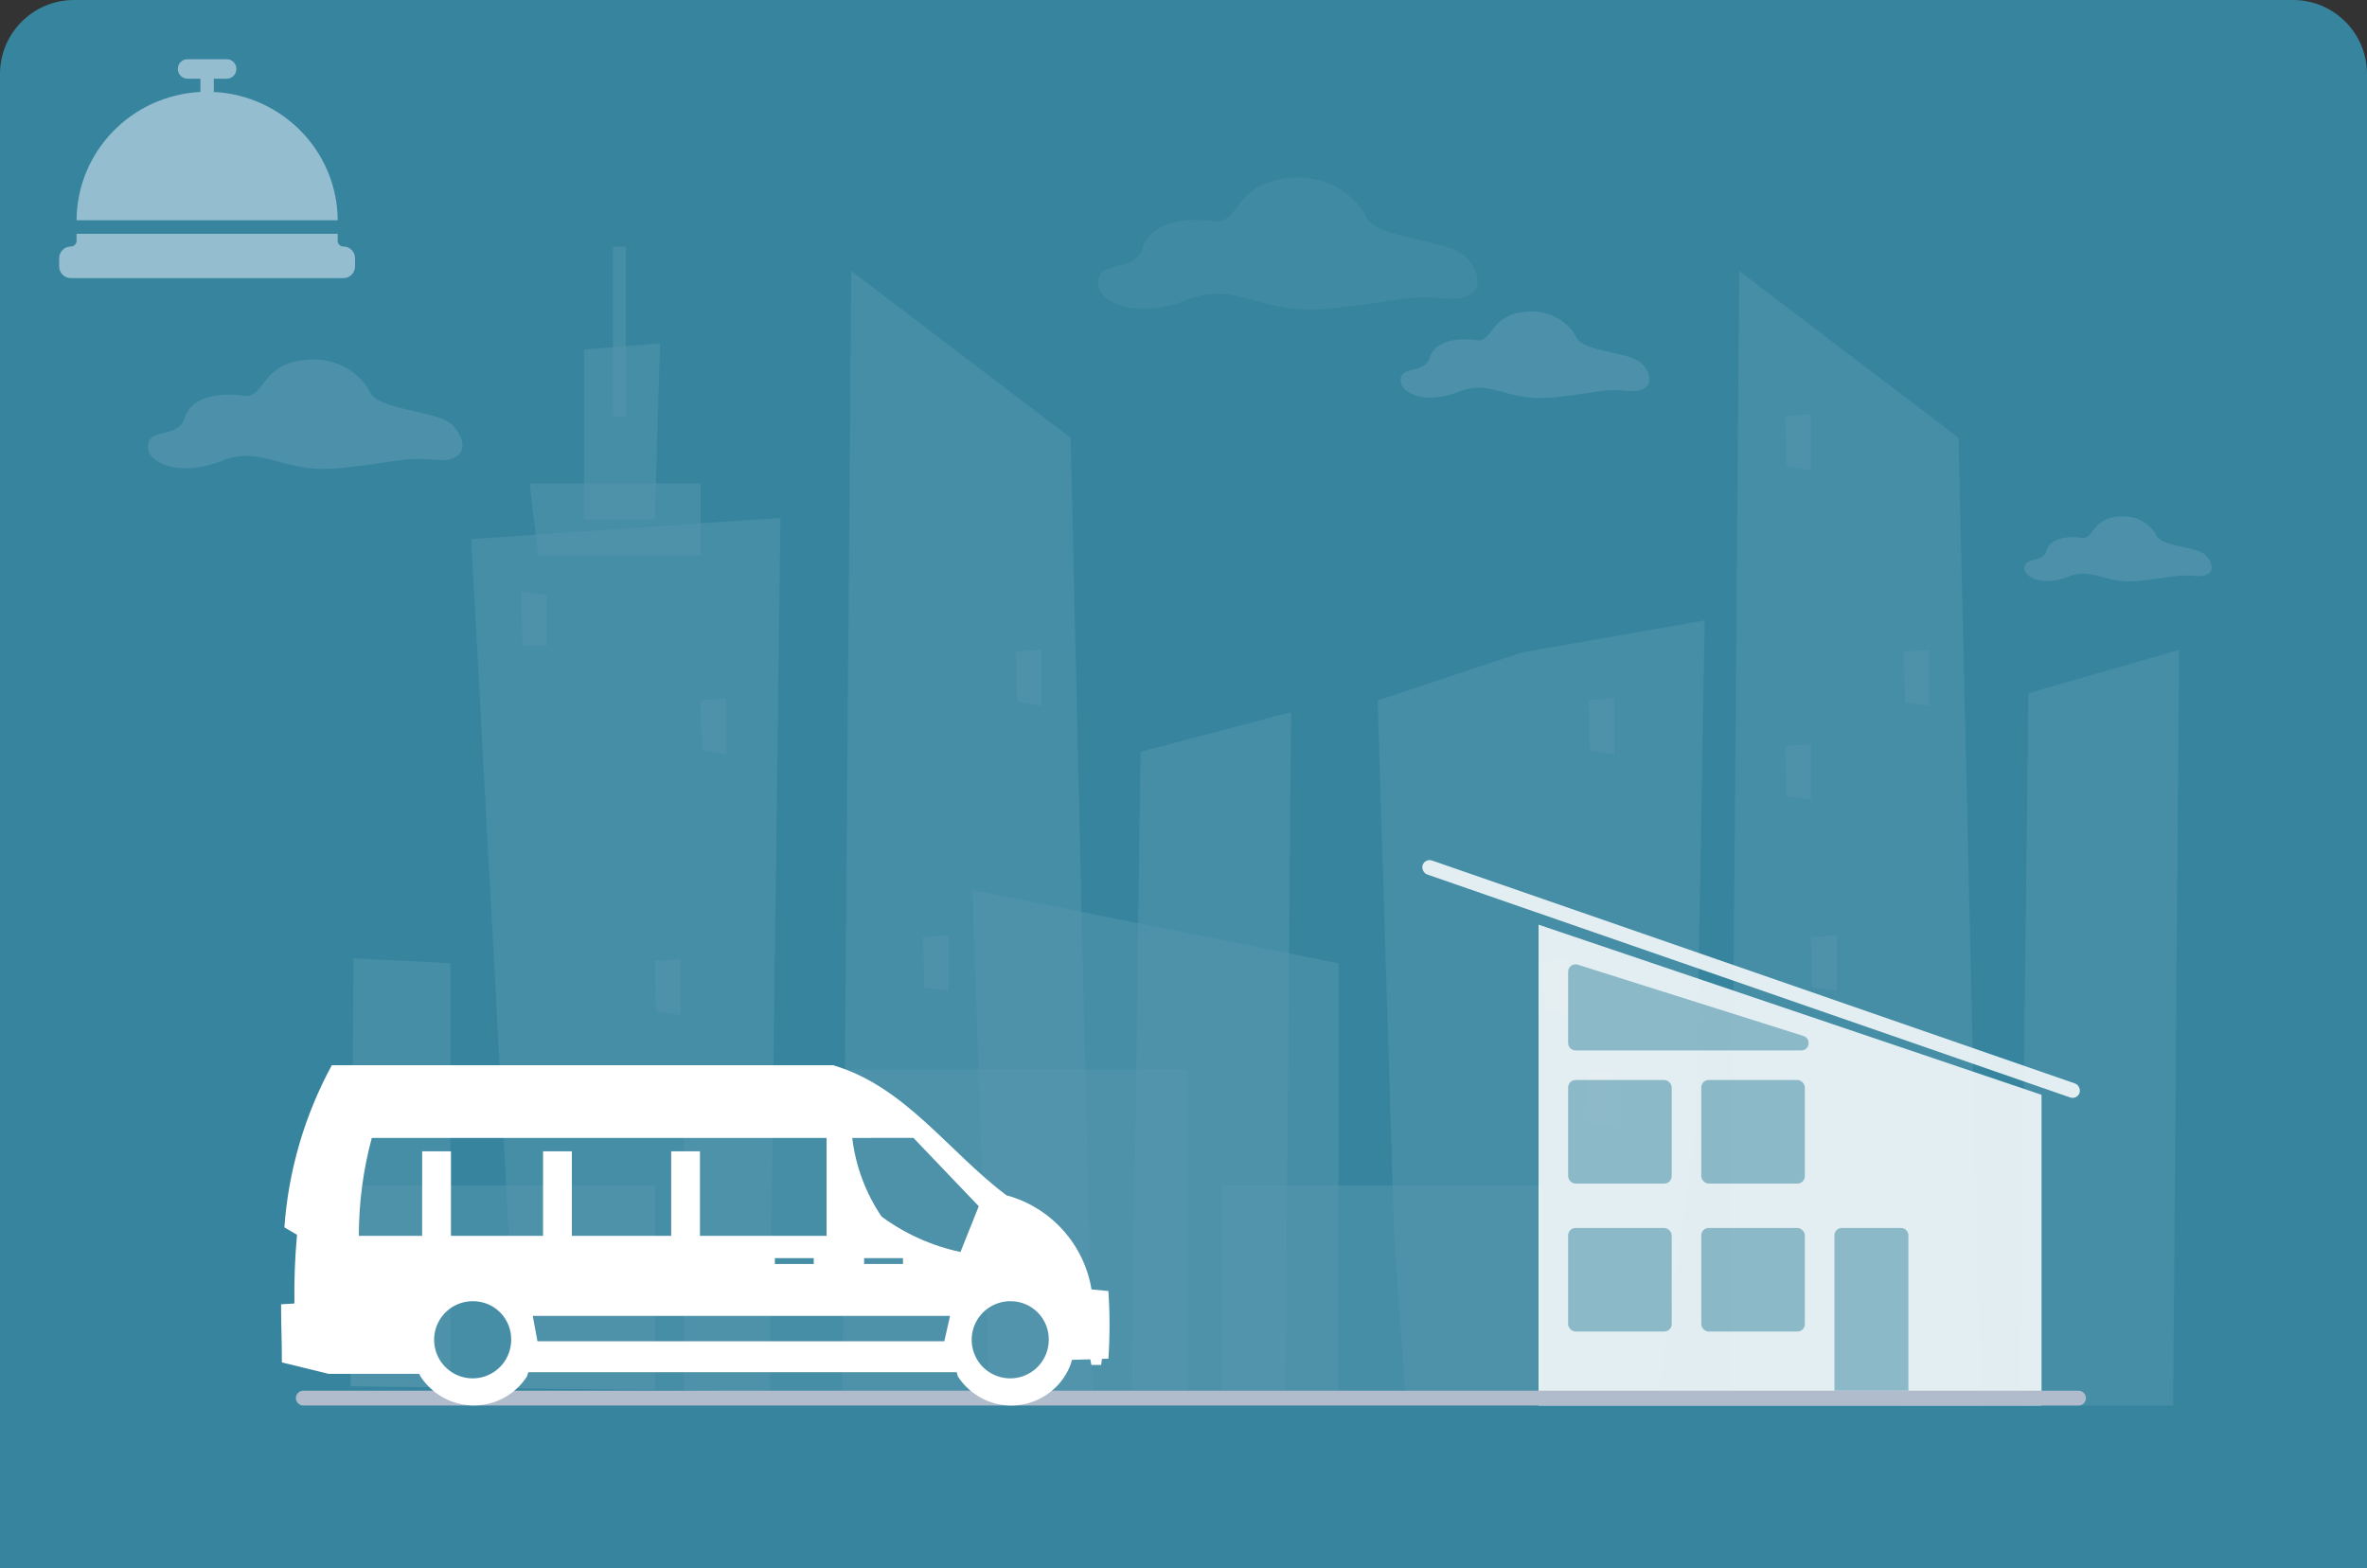 <svg width="160" height="106" viewBox="0 0 160 106" fill="none" xmlns="http://www.w3.org/2000/svg">
<rect x="0" y="0" width="160" height="106" fill="#333333" stroke="none"/>
<path d="M0 5C0 2.239 2.239 0 5 0H155C157.761 0 160 2.239 160 5V106H0V5Z" fill="#37849F"/>
<g opacity="0.3">
<g opacity="0.5">
<path opacity="0.5" d="M115.235 41.932L114.634 76.289L112.018 94.786L106.242 94.731L104.29 94.712L95.017 94.623L94.235 83.344L93.123 47.346L102.9 44.093L115.235 41.932Z" fill="white"/>
<path opacity="0.5" d="M133.904 95H129.52L116.951 94.846L117.132 72.304L117.563 18.312L132.392 29.585L133.379 72.304L133.904 95Z" fill="white"/>
<path opacity="0.5" d="M90.473 65.105V94.522L82.608 94.424L66.869 94.232L65.742 60.168L90.473 65.105Z" fill="white"/>
<path opacity="0.5" d="M147.298 43.924L147.296 44.031L146.898 95.001H136.535L136.809 72.304L137.114 46.853L147.298 43.924Z" fill="white"/>
<path opacity="0.5" d="M104.29 80.123V94.69L95.017 94.576L90.474 94.521L82.609 94.423V80.123H104.29Z" fill="white"/>
<path opacity="0.5" d="M109.12 50.979L107.475 50.733L107.385 47.332L109.12 47.207V50.979Z" fill="white"/>
<path opacity="0.5" d="M130.416 47.696L128.771 47.449L128.682 44.048L130.416 43.924V47.696Z" fill="white"/>
<path opacity="0.5" d="M122.416 54.077L120.771 53.83L120.682 50.429L122.416 50.305V54.077Z" fill="white"/>
<path opacity="0.5" d="M122.416 31.77L120.771 31.523L120.682 28.122L122.416 27.998V31.77Z" fill="white"/>
<path opacity="0.5" d="M124.15 66.991L122.506 66.744L122.416 63.343L124.15 63.219V66.991Z" fill="white"/>
<path opacity="0.5" d="M109.12 76.076L107.475 75.83L107.385 72.429L109.12 72.305V76.076Z" fill="white"/>
<path opacity="0.5" d="M106.023 68.612L104.379 68.365L104.289 64.965L106.023 64.84V68.612Z" fill="white"/>
<path opacity="0.5" d="M52.76 35.002L52.282 72.304L52.006 94.049L46.219 93.978L44.268 93.953L34.955 93.841L34.213 80.124L31.85 36.438L36.211 36.137L47.364 35.371L52.76 35.002Z" fill="white"/>
<path opacity="0.5" d="M73.868 94.317L66.87 94.231L60.041 94.146L56.938 94.108L57.112 72.304L57.543 18.312L72.372 29.585L73.36 72.304L73.868 94.317Z" fill="white"/>
<path opacity="0.5" d="M30.452 65.105V93.784L27.557 93.749L23.699 93.701L23.788 80.123L23.888 64.769L30.452 65.105Z" fill="white"/>
<path opacity="0.5" d="M80.302 72.305V94.396L76.521 94.349L73.867 94.318L66.868 94.232L60.04 94.147L56.936 94.109L52.006 94.049L46.219 93.979V72.305H80.302Z" fill="white"/>
<path opacity="0.5" d="M87.277 48.131L87.276 48.23L86.881 94.477L86.214 94.47L82.609 94.429L80.303 94.403L76.522 94.36L76.787 74.15L77.092 50.816L87.277 48.131Z" fill="white"/>
<path opacity="0.5" d="M44.269 80.123V93.952L34.955 93.84L30.452 93.784L27.557 93.749L23.699 93.701L23.788 80.123H44.269Z" fill="white"/>
<path opacity="0.5" d="M47.364 37.543H36.379L35.801 32.68H47.364V37.543Z" fill="white"/>
<path opacity="0.5" d="M44.269 35.111H39.475V23.627L44.618 23.203L44.269 35.111Z" fill="white"/>
<path opacity="0.5" d="M42.307 16.664H41.44V28.149H42.307V16.664Z" fill="white"/>
<path opacity="0.5" d="M36.957 43.636H35.319L35.223 39.988L36.957 40.212V43.636Z" fill="white"/>
<path opacity="0.5" d="M49.1 50.979L47.455 50.733L47.365 47.332L49.1 47.207V50.979Z" fill="white"/>
<path opacity="0.5" d="M70.397 47.696L68.752 47.449L68.662 44.048L70.397 43.924V47.696Z" fill="white"/>
<path opacity="0.5" d="M64.129 66.991L62.484 66.744L62.395 63.343L64.129 63.219V66.991Z" fill="white"/>
<path opacity="0.5" d="M49.1 76.076L47.455 75.83L47.365 72.429L49.1 72.305V76.076Z" fill="white"/>
<path opacity="0.5" d="M46.004 68.612L44.359 68.365L44.27 64.965L46.004 64.84V68.612Z" fill="white"/>
</g>
<g opacity="0.4">
<path opacity="0.4" d="M92.272 14.504C92.272 14.504 90.802 11.676 87.082 12.031C83.363 12.385 83.805 15.219 82.034 14.953C80.263 14.687 77.785 14.953 77.252 16.725C76.718 18.496 74.329 17.522 74.237 19.027C74.144 20.533 76.982 21.596 80.259 20.267C83.536 18.939 85.131 21.299 89.736 20.872C94.341 20.444 94.912 19.913 97.638 20.178C100.364 20.444 100.299 18.578 99.059 17.338C97.82 16.098 92.803 16.216 92.272 14.504Z" fill="white"/>
</g>
<g opacity="0.6">
<path opacity="0.6" d="M145.743 36.132C145.743 36.132 145.018 34.736 143.182 34.912C141.346 35.087 141.565 36.488 140.691 36.351C139.817 36.214 138.593 36.351 138.331 37.225C138.069 38.099 136.889 37.618 136.845 38.361C136.801 39.104 138.2 39.629 139.817 38.973C141.434 38.317 142.221 39.482 144.494 39.271C146.767 39.06 147.048 38.798 148.393 38.929C149.738 39.059 149.706 38.139 149.094 37.527C148.482 36.915 146.003 36.977 145.743 36.132Z" fill="white"/>
</g>
<g opacity="0.6">
<path opacity="0.6" d="M24.949 26.375C24.949 26.375 23.731 24.031 20.647 24.324C17.563 24.617 17.931 26.967 16.462 26.747C14.994 26.527 12.939 26.747 12.498 28.216C12.057 29.684 10.075 28.876 10.002 30.124C9.928 31.372 12.277 32.253 14.994 31.152C17.71 30.051 19.032 32.008 22.849 31.654C26.667 31.299 27.141 30.859 29.4 31.079C31.659 31.299 31.606 29.752 30.578 28.724C29.551 27.696 25.39 27.794 24.949 26.375Z" fill="white"/>
</g>
<g opacity="0.6">
<path opacity="0.6" d="M106.503 22.697C106.503 22.697 105.539 20.843 103.099 21.075C100.66 21.307 100.951 23.166 99.788 22.994C98.626 22.821 97 22.994 96.652 24.155C96.304 25.317 94.733 24.678 94.677 25.663C94.621 26.647 96.478 27.347 98.627 26.476C100.776 25.605 101.821 27.153 104.842 26.872C107.863 26.591 108.237 26.244 110.025 26.418C111.812 26.592 111.77 25.368 110.957 24.555C110.143 23.741 106.852 23.82 106.503 22.697Z" fill="white"/>
</g>
</g>
<path opacity="0.85" d="M104 62.5L138 74V95H104V62.5Z" fill="white"/>
<rect opacity="0.85" x="96.328" y="58" width="47" height="1" rx="0.5" transform="rotate(19.124 96.328 58)" fill="white"/>
<path opacity="0.5" d="M106 65.682C106 65.344 106.328 65.104 106.651 65.205L121.907 70.023C122.452 70.195 122.328 71 121.756 71H106.5C106.224 71 106 70.776 106 70.5V65.682Z" fill="#37849F"/>
<rect opacity="0.5" x="106" y="73" width="7" height="7" rx="0.5" fill="#37849F"/>
<rect opacity="0.5" x="115" y="73" width="7" height="7" rx="0.5" fill="#37849F"/>
<rect opacity="0.5" x="106" y="83" width="7" height="7" rx="0.5" fill="#37849F"/>
<rect opacity="0.5" x="115" y="83" width="7" height="7" rx="0.5" fill="#37849F"/>
<path opacity="0.5" d="M124 83.5C124 83.224 124.224 83 124.5 83H128.5C128.776 83 129 83.224 129 83.5V94H124V83.5Z" fill="#37849F"/>
<line x1="140.5" y1="94.5" x2="20.5" y2="94.5" stroke="#B0BCCC" stroke-linecap="round"/>
<path d="M22.43 72H56.31C61.184 73.428 64.126 77.862 68.033 80.792C69.5 81.19 70.821 82.002 71.841 83.13C72.86 84.258 73.534 85.654 73.783 87.155L74.924 87.263C75.025 88.785 75.025 90.312 74.924 91.833L74.485 91.85C74.485 91.996 74.436 92.113 74.436 92.258H73.774L73.7 91.879L72.465 91.913L72.353 92.272C72.142 92.809 71.826 93.299 71.422 93.711C71.018 94.123 70.535 94.449 70.002 94.671C69.47 94.892 68.898 95.004 68.322 95C67.745 94.996 67.175 94.875 66.646 94.646C65.869 94.306 65.209 93.746 64.746 93.035L64.672 92.749H35.71L35.622 93.035C35.311 93.518 34.906 93.933 34.431 94.255C33.957 94.578 33.422 94.803 32.86 94.915C32.297 95.027 31.717 95.023 31.156 94.906C30.594 94.79 30.061 94.561 29.59 94.234C29.128 93.913 28.732 93.506 28.422 93.035L28.331 92.861H22.221L19.054 92.087C19.054 90.539 19 89.708 19 88.16L19.901 88.106V88.132C19.901 88.164 19.901 88.157 19.901 88.106V88.056C19.878 86.523 19.937 84.989 20.078 83.462L19.223 82.96C19.498 79.12 20.591 75.383 22.43 72ZM25.132 76.914C24.55 79.071 24.255 81.296 24.256 83.531H28.536V77.819H30.483V83.531H36.709V77.819H38.655V83.531H45.37V77.819H47.313V83.531H55.874V76.914H25.132ZM57.609 76.914C57.835 78.817 58.514 80.64 59.589 82.227C61.177 83.398 62.996 84.215 64.925 84.625L66.161 81.532L61.744 76.911L57.609 76.914ZM52.378 85.037V85.437H55.006V85.037H52.378ZM58.411 85.037V85.437H61.039V85.037H58.411ZM32.018 87.952C31.5 87.939 30.99 88.08 30.552 88.358C30.115 88.636 29.77 89.038 29.563 89.513C29.355 89.988 29.293 90.514 29.386 91.024C29.479 91.534 29.721 92.005 30.083 92.377C30.444 92.749 30.908 93.004 31.415 93.11C31.923 93.217 32.45 93.169 32.93 92.974C33.41 92.779 33.821 92.445 34.111 92.014C34.4 91.584 34.554 91.079 34.555 90.56C34.56 90.222 34.498 89.885 34.373 89.571C34.248 89.257 34.063 88.971 33.827 88.729C33.591 88.487 33.31 88.293 33 88.16C32.689 88.027 32.356 87.957 32.018 87.952ZM68.358 87.952C67.84 87.938 67.33 88.079 66.892 88.357C66.454 88.635 66.109 89.036 65.901 89.511C65.693 89.986 65.631 90.513 65.723 91.023C65.816 91.533 66.058 92.005 66.419 92.377C66.781 92.749 67.245 93.004 67.752 93.11C68.259 93.217 68.787 93.169 69.267 92.974C69.747 92.779 70.158 92.446 70.448 92.016C70.737 91.586 70.892 91.079 70.892 90.56C70.897 90.222 70.835 89.887 70.711 89.573C70.586 89.259 70.401 88.973 70.165 88.731C69.93 88.488 69.649 88.295 69.339 88.162C69.029 88.028 68.696 87.957 68.358 87.952ZM36.013 88.945L36.33 90.659H63.832L64.221 88.945H36.013Z" fill="white"/>
<g opacity="0.5">
<path d="M14.452 6.216V5.32H15.32C15.684 5.32 15.98 5.024 15.98 4.66C15.98 4.296 15.684 4 15.32 4H12.68C12.316 4 12.02 4.296 12.02 4.66C12.02 5.024 12.316 5.32 12.68 5.32H13.548V6.216C8.904 6.448 5.204 10.232 5.176 14.888H22.828C22.796 10.232 19.096 6.448 14.452 6.216Z" fill="#F1F8FF"/>
<path d="M23.208 16.661C22.996 16.661 22.824 16.489 22.824 16.277V15.805H5.176V16.277C5.176 16.489 5.004 16.661 4.792 16.661C4.356 16.661 4 17.017 4 17.453V18.009C4 18.445 4.356 18.801 4.792 18.801H23.208C23.644 18.801 24 18.445 24 18.009V17.453C24 17.017 23.644 16.661 23.208 16.661Z" fill="#F1F8FF"/>
</g>
</svg>
